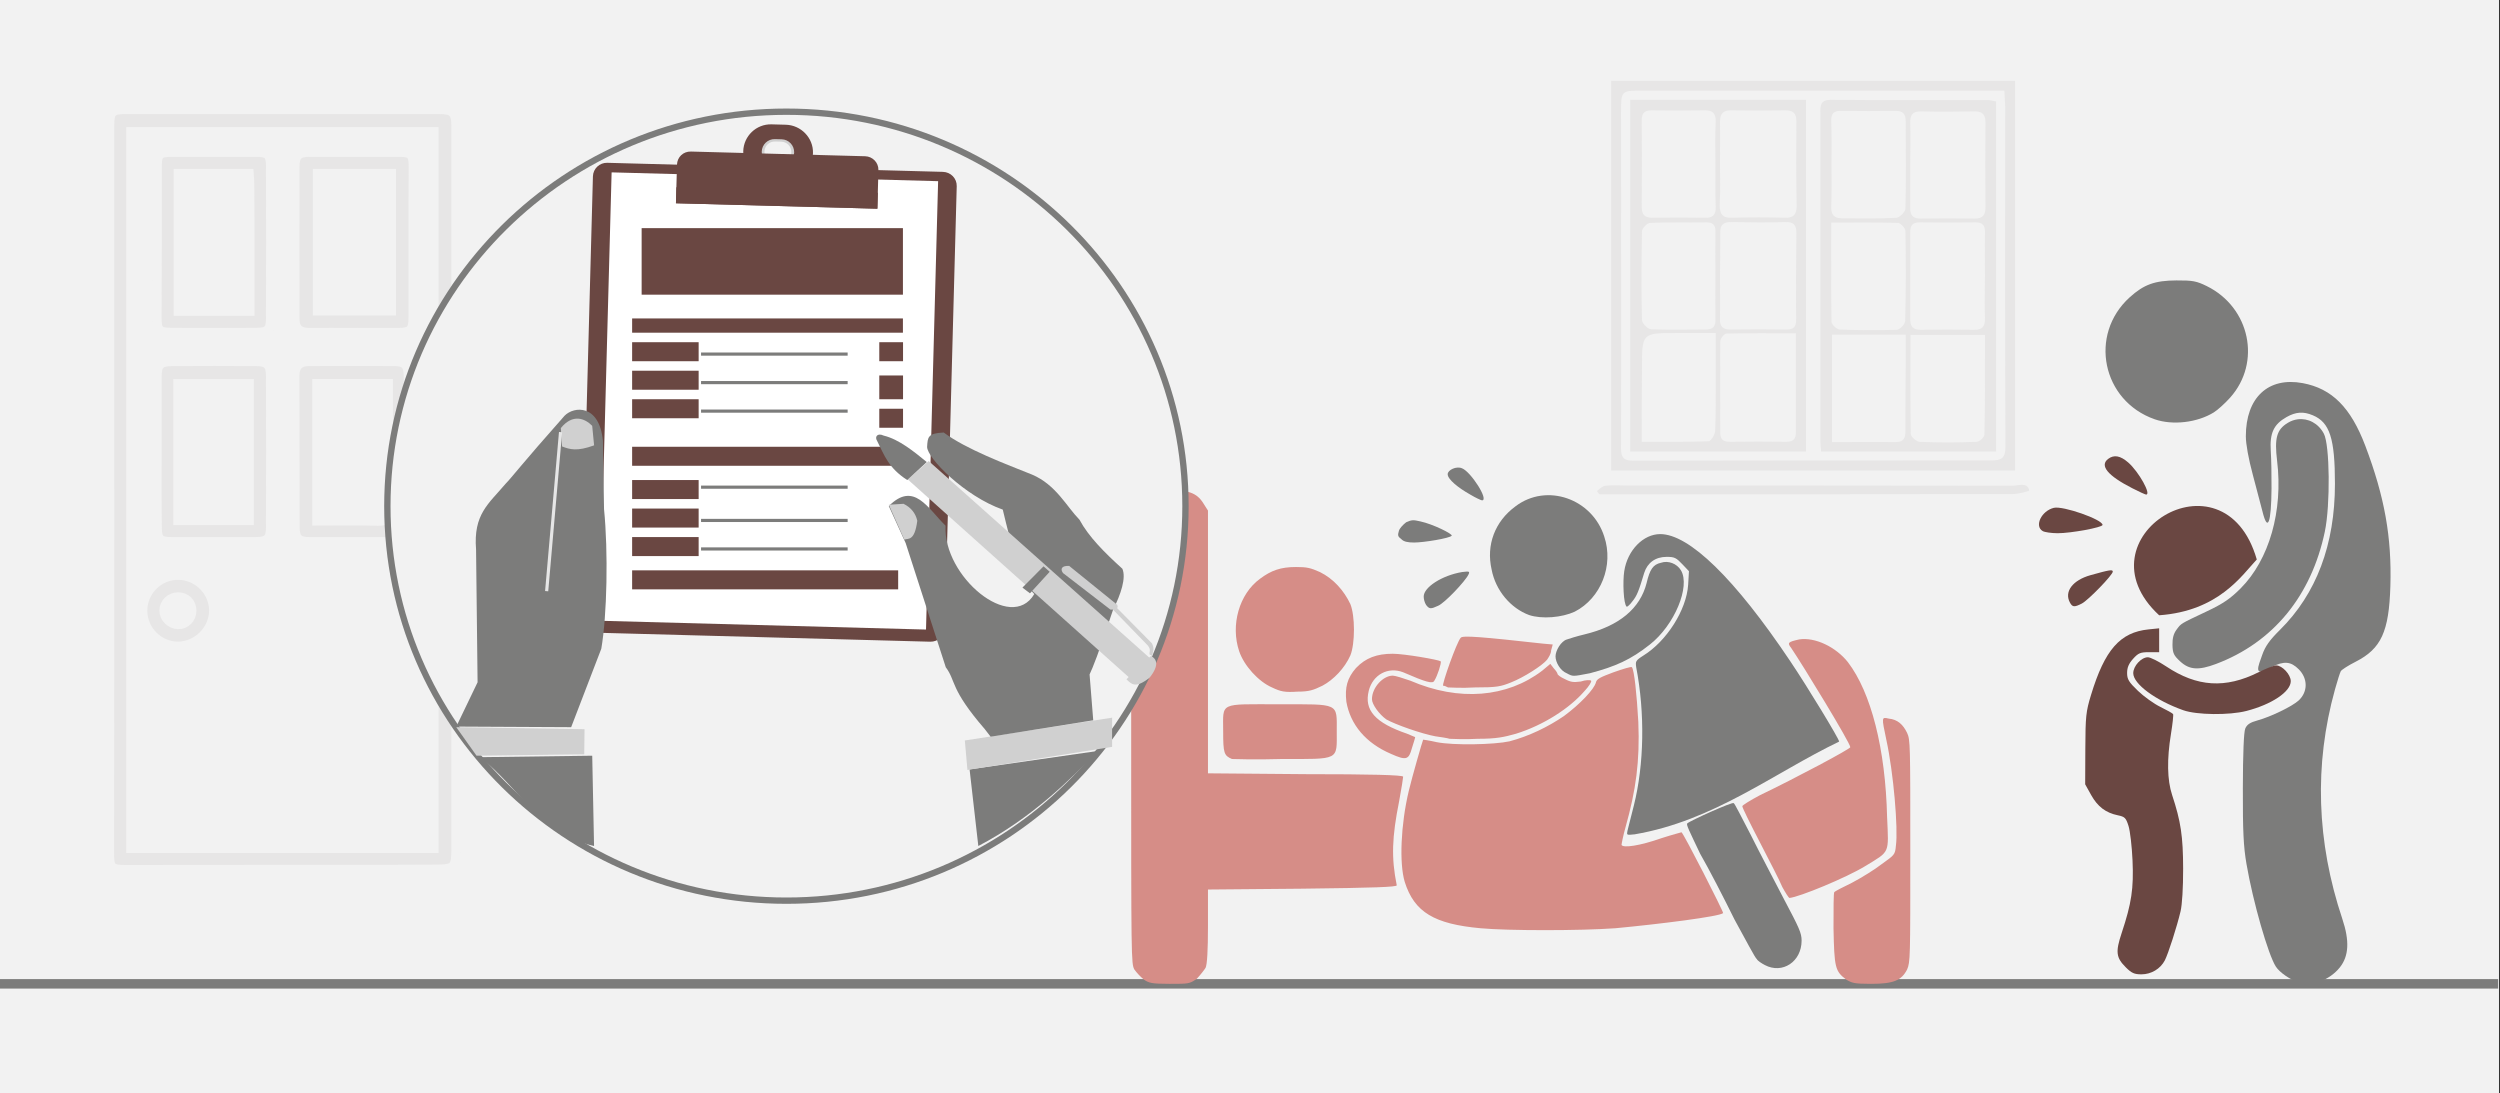 <svg width="526" height="230" xmlns="http://www.w3.org/2000/svg" xmlns:xlink="http://www.w3.org/1999/xlink" overflow="hidden"><rect width="100%" height="100%" fill="#333333" stroke="none"/><defs><clipPath id="clip0"><path d="M0 0 526 0 526 230 0 230Z" fill-rule="evenodd" clip-rule="evenodd"/></clipPath><clipPath id="clip1"><path d="M451 104.315 476.628 108.396 472.775 132.525 447.146 128.444Z" fill-rule="evenodd" clip-rule="evenodd"/></clipPath><clipPath id="clip2"><path d="M451 104.315 476.628 108.396 472.775 132.525 447.146 128.444Z" fill-rule="evenodd" clip-rule="evenodd"/></clipPath><clipPath id="clip3"><path d="M451 104.315 476.628 108.396 472.775 132.525 447.146 128.444Z" fill-rule="evenodd" clip-rule="evenodd"/></clipPath></defs><g clip-path="url(#clip0)"><rect x="0" y="0" width="525.239" height="230" fill="#FFFFFF" transform="scale(1.001 1)"/><rect x="0" y="0" width="525.239" height="230" fill="#F2F2F2" transform="scale(1.001 1)"/><path d="M0.043 79.869C0.043 54.365 0.043 28.861 0.043 3.401 0.043 0.48 0.52 0 3.469 0 25.411 0 47.397 0 69.338 0 72.244 0 72.894 0.654 72.894 3.575 72.894 21.711 72.894 39.891 72.894 58.027 72.894 90.55 72.894 123.074 72.894 155.597 72.894 159.39 72.591 159.869 68.992 159.913 56.199 160 43.45 159.913 30.658 159.956 21.639 159.956 12.619 160 3.599 160 0.347 160 0 159.651 0 156.381 0.043 130.834 0.043 105.373 0.043 79.869ZM68.211 4.752C46.789 4.752 25.671 4.752 4.553 4.752 4.553 55.063 4.553 105.155 4.553 155.466 25.801 155.466 46.92 155.466 68.211 155.466 68.211 105.112 68.211 54.975 68.211 4.752Z" stroke="#F2F2F2" stroke-width="1.997" stroke-miterlimit="8" fill="#E7E6E6" fill-rule="evenodd" transform="matrix(1.001 0 -0 1 23 23)"/><path d="M23.965 19.204C23.965 24.401 23.965 29.598 23.965 34.752 23.965 37.394 23.406 38 20.867 38 14.93 38 8.992 38 3.055 38 0.818 38 0.086 37.307 0.043 35.012 0 24.358 0.043 13.704 0 3.007 0 0.929 1.076 0.019 3.055 0.019 8.992 0.019 14.93-0.024 20.867 0.019 23.234 0.019 23.879 0.755 23.922 3.137 23.965 8.551 23.965 13.878 23.965 19.204ZM4.69 4.74C4.69 14.397 4.69 23.882 4.69 33.583 9.078 33.583 13.295 33.496 17.512 33.626 19.189 33.669 19.706 33.193 19.706 31.461 19.62 24.185 19.663 16.866 19.663 9.59 19.663 8.031 19.663 6.472 19.663 4.74 14.543 4.74 9.724 4.74 4.69 4.74Z" stroke="#F2F2F2" stroke-width="1.997" stroke-miterlimit="8" fill="#E7E6E6" fill-rule="evenodd" transform="matrix(1.001 0 -0 1 62 76)"/><path d="M24.919 18.972C24.919 24.281 24.919 29.546 24.919 34.855 24.919 37.422 24.381 37.987 21.823 37.987 15.543 38.031 9.262 37.944 2.981 37.987 0.872 37.987 0.02 37.03 0.02 35.072 0.02 24.411-0.025 13.75 0.02 3.089 0.02 0.653 0.738 0 3.25 0 9.441 0 15.677 0 21.868 0 24.515 0 24.964 0.479 24.964 3.089 24.919 8.398 24.919 13.707 24.919 18.972ZM4.82 4.525C4.82 14.273 4.82 23.802 4.82 33.375 10.069 33.375 15.184 33.375 20.298 33.375 20.298 23.671 20.298 14.185 20.298 4.525 15.094 4.525 10.069 4.525 4.82 4.525Z" stroke="#F2F2F2" stroke-width="1.997" stroke-miterlimit="8" fill="#E7E6E6" fill-rule="evenodd" transform="matrix(1.001 0 -0 1 62 32)"/><path d="M0.011 18.93C0.011 13.729 0.011 8.528 0.011 3.327 0.011 0.726 0.615 0.076 3.12 0.032 9.036-0.011 14.908-0.011 20.824 0.032 23.242 0.032 23.933 0.726 23.933 3.153 23.976 13.772 23.976 24.391 23.933 34.966 23.933 37.35 23.242 38 20.781 38 14.865 38 8.992 38 3.077 38 0.572 38 0.054 37.437 0.054 34.923-0.032 29.635 0.011 24.261 0.011 18.93ZM19.399 33.492C19.399 23.741 19.399 14.292 19.399 4.757 14.261 4.757 9.381 4.757 4.458 4.757 4.458 14.422 4.458 23.871 4.458 33.492 9.424 33.492 14.304 33.492 19.399 33.492Z" stroke="#F2F2F2" stroke-width="1.997" stroke-miterlimit="8" fill="#E7E6E6" fill-rule="evenodd" transform="matrix(1.001 0 -0 1 33 76)"/><path d="M0.043 19.006C0.043 13.7 0.043 8.437 0.043 3.131 0.043 0.478 0.432 0.043 2.981 0 8.942 0 14.904 0 20.909 0 23.328 0 23.933 0.522 23.933 2.87 23.976 13.613 23.976 24.311 23.933 35.053 23.933 37.402 23.328 37.967 20.909 37.967 14.947 38.011 8.986 38.011 2.981 37.967 0.432 37.967 0 37.489 0 34.836 0 29.617 0.043 24.311 0.043 19.006ZM4.536 4.523C4.536 14.308 4.536 23.876 4.536 33.444 9.59 33.444 14.429 33.444 19.527 33.444 19.527 29.139 19.527 25.007 19.527 20.875 19.527 16.178 19.527 11.482 19.483 6.828 19.483 6.089 19.397 5.306 19.354 4.523 14.299 4.523 9.504 4.523 4.536 4.523Z" stroke="#F2F2F2" stroke-width="1.997" stroke-miterlimit="8" fill="#E7E6E6" fill-rule="evenodd" transform="matrix(1.001 0 -0 1 33 32)"/><path d="M14.978 7.456C14.978 11.512 11.508 14.956 7.467 15 3.382 15 0 11.599 0 7.5 0 3.358 3.338 0 7.467 0 11.552 0 14.978 3.401 14.978 7.456ZM10.322 7.5C10.322 5.843 9.136 4.622 7.467 4.622 5.842 4.622 4.524 5.887 4.524 7.456 4.524 8.983 5.886 10.334 7.467 10.378 9.048 10.421 10.322 9.113 10.322 7.5Z" stroke="#F2F2F2" stroke-width="1.997" stroke-miterlimit="8" fill="#E7E6E6" fill-rule="evenodd" transform="matrix(1.001 0 -0 1 30 121)"/><path d="M0 0 525.087 0" stroke="#7C7C7B" stroke-width="1.997" stroke-miterlimit="8" fill="none" fill-rule="evenodd" transform="matrix(1.001 0 -0 1 0 207)"/><path d="M2.69 103.114C2.018 102.583 1.177 101.697 0.673 100.988 0 99.748 0 98.862 0 52.089L0 4.429 0.841 3.189C2.354 0.709 3.363 0.354 7.398 0.177 11.938 0 13.787 0.709 15.132 2.835L16.141 4.429 16.141 32.068 16.141 59.707 36.653 59.884C50.272 59.884 57.166 60.061 57.166 60.416 57.166 60.593 56.829 62.896 56.325 65.554 54.812 73.172 54.644 77.424 55.821 83.271 55.821 83.625 51.113 83.802 35.981 83.98L16.141 84.157 16.141 91.775C16.141 96.913 15.973 99.925 15.636 100.634 15.3 101.165 14.46 102.228 13.787 102.937 12.274 104 12.106 104 8.07 104 4.371 104 3.699 103.823 2.69 103.114ZM150.312 103.114C147.958 101.342 147.79 100.634 147.622 92.307 147.622 88.232 147.622 84.865 147.79 84.688 147.958 84.511 149.639 83.625 151.489 82.739 153.506 81.676 156.365 79.905 157.71 78.842 160.4 76.893 160.568 76.893 160.736 74.944 161.241 71.4 160.232 59.53 158.719 52.62 157.71 47.837 157.71 47.837 159.223 48.191 161.073 48.368 162.249 49.431 163.09 51.203 163.763 52.62 163.763 53.683 163.763 76.007 163.763 98.685 163.763 99.394 163.09 100.988 161.913 103.291 160.232 104 155.524 104 151.993 104 151.489 103.823 150.312 103.114ZM73.475 92.307C63.723 91.421 59.52 88.94 57.502 82.562 56.325 78.664 56.661 70.514 58.343 63.428 59.015 60.593 61.201 52.974 61.369 52.62 61.369 52.62 62.714 52.797 64.227 53.152 67.758 53.86 76.333 53.683 79.528 52.974 83.563 51.911 87.598 49.962 90.961 47.659 94.323 45.179 97.35 41.99 97.686 40.572 97.854 39.864 98.527 39.509 101.385 38.446 103.403 37.738 105.084 37.206 105.252 37.383 105.756 38.092 106.261 43.053 106.597 48.9 106.933 57.227 106.093 63.25 103.907 71.046 103.403 72.818 103.066 74.59 103.066 74.767 103.403 75.475 106.933 74.944 111.473 73.349 113.659 72.641 115.676 72.109 115.676 72.109 116.181 72.463 124.587 88.94 124.419 89.118 123.747 89.826 111.137 91.421 101.721 92.307 94.323 92.838 79.191 92.838 73.475 92.307ZM136.861 83.625C136.357 82.385 134.171 78.133 132.153 74.235 130.136 70.337 128.454 66.971 128.454 66.617 128.454 66.439 130.136 65.376 132.153 64.314 139.888 60.593 151.153 54.569 151.153 54.215 151.153 53.329 141.233 37.029 138.711 33.308 137.87 32.245 138.038 32.068 140.392 31.537 143.755 31.005 148.126 33.131 150.648 36.32 155.524 42.699 158.551 54.569 158.887 68.92 159.223 76.716 159.559 76.007 154.347 79.196 150.312 81.676 140.392 85.751 138.374 85.928 138.206 85.928 137.534 84.865 136.861 83.625ZM21.185 56.695C19.504 55.986 19.335 55.455 19.335 50.848 19.335 44.647 18.327 45.179 31.105 45.179 43.883 45.179 43.211 44.825 43.211 50.848 43.211 57.049 43.883 56.695 31.609 56.695 26.061 56.872 21.353 56.695 21.185 56.695ZM54.644 55.632C49.263 53.329 46.069 49.431 45.228 44.647 44.892 41.635 45.396 39.687 47.246 37.56 49.263 35.434 51.617 34.549 54.98 34.549 57.334 34.549 64.564 35.789 65.068 36.143 65.236 36.498 64.395 39.155 63.723 40.218 63.387 40.927 62.041 40.572 57.166 38.446 53.971 37.206 50.776 38.978 49.936 42.344 48.927 46.419 51.281 49.077 58.006 51.38 58.847 51.734 59.688 52.089 59.688 52.089 59.688 52.266 59.351 53.329 59.015 54.392 58.343 56.872 57.838 57.049 54.644 55.632ZM66.917 52.443C66.413 52.266 65.068 52.089 63.891 51.911 61.033 51.38 55.484 49.431 53.635 48.368 52.122 47.305 50.608 45.179 50.608 44.116 50.608 41.635 52.962 39.155 54.98 39.155 55.484 39.155 57.166 39.687 58.679 40.218 68.935 44.647 79.023 43.761 86.421 38.092L88.102 36.675 88.775 37.56C89.279 38.092 89.615 38.623 89.615 38.801 89.615 38.978 90.288 39.509 91.129 39.864 92.474 40.572 92.978 40.572 94.491 40.395 95.5 40.041 96.509 40.041 96.677 40.218 96.845 40.395 96.173 41.458 95.332 42.344 92.138 46.065 86.589 49.608 80.873 51.38 78.35 52.089 76.837 52.443 72.802 52.443 70.112 52.62 67.422 52.443 66.917 52.443ZM29.592 41.635C26.733 40.395 23.707 37.029 22.698 34.017 20.849 28.525 22.698 21.969 27.07 18.78 29.424 17.009 31.441 16.3 34.636 16.3 36.989 16.3 37.662 16.477 39.68 17.363 42.538 18.78 44.724 21.261 46.069 24.095 47.078 26.576 47.078 32.422 46.069 34.903 44.892 37.56 42.538 40.041 40.184 41.281 38.335 42.167 37.494 42.521 34.972 42.521 32.282 42.699 31.441 42.521 29.592 41.635ZM66.581 41.635C66.245 41.458 65.909 41.281 65.572 41.281 65.236 41.104 68.431 32.068 69.271 31.182 69.608 30.651 73.811 31.005 86.589 32.422L88.607 32.6 88.27 33.84C88.27 34.549 87.766 35.257 87.43 35.789 86.421 37.029 82.554 39.509 79.864 40.572 77.678 41.458 76.837 41.635 72.298 41.635 69.439 41.813 66.917 41.635 66.581 41.635Z" fill="#D68D87" fill-rule="evenodd" transform="matrix(1.001 0 -0 1 238 103)"/><path d="M77.248 105.048C76.576 104.693 75.737 104.161 75.569 103.806 75.233 103.629 73.218 99.725 70.867 95.466 68.683 91.03 65.493 84.819 63.646 81.625 61.462 77.012 60.623 75.415 60.959 75.237 61.462 74.705 70.531 70.624 70.699 70.978 70.867 70.978 72.378 73.995 74.225 77.544 76.072 81.27 79.263 87.303 81.278 91.207 84.469 97.24 84.973 98.305 84.973 99.902 84.973 104.338 80.942 107 77.248 105.048ZM48.364 76.834C48.532 76.302 49.036 73.995 49.707 71.511 51.89 62.816 52.058 51.992 50.211 42.41 50.043 41.167 50.043 40.99 51.722 39.925 56.593 36.909 60.791 30.343 61.127 25.02L61.294 22.181 59.951 20.761C58.608 19.342 58.272 19.164 56.593 19.164 54.242 19.164 52.562 20.406 51.89 22.536 50.715 26.439 50.379 27.327 49.371 28.569 48.868 29.279 48.196 29.811 48.196 29.634 47.524 29.101 47.356 24.31 47.692 22.181 48.364 17.745 51.722 14.373 55.249 14.373 61.294 14.373 70.867 23.6 82.622 41.167 86.316 46.668 92.865 57.492 92.865 58.025 78.927 64.768 66.5 74.705 49.875 77.544 48.196 77.721 48.196 77.721 48.364 76.834ZM35.601 43.652C34.258 43.119 33.25 41.345 33.25 40.103 33.25 38.861 34.426 36.909 35.601 36.554 36.105 36.376 37.784 35.844 39.296 35.489 46.685 33.715 51.051 29.988 52.394 24.665 53.066 21.826 53.738 20.761 55.417 20.406 56.928 19.874 58.776 20.584 59.615 22.003 61.63 25.375 58.272 33.537 53.066 37.619 49.036 40.813 45.845 42.232 40.471 43.652 36.777 44.361 36.945 44.361 35.601 43.652ZM27.709 31.408C23.846 29.988 20.655 26.262 19.816 21.826 18.64 16.68 20.488 11.711 24.854 8.517 31.403 3.549 40.975 6.92 43.494 14.905 45.509 20.939 42.822 27.859 37.281 30.698 34.594 31.94 30.395 32.295 27.709 31.408ZM6.045 29.279C5.71 28.746 5.542 28.037 5.542 27.504 5.542 25.552 9.404 23.068 13.602 22.358 15.114 22.181 15.282 22.181 14.946 22.89 14.274 24.31 9.908 28.924 8.564 29.456 7.053 30.166 6.717 30.166 6.045 29.279ZM0.84 15.438C0.168 14.905 0 14.728 0.336 13.663 0.504 13.131 1.176 12.421 1.847 11.889 3.023 11.357 3.359 11.357 4.87 11.711 7.389 12.244 11.755 14.373 11.419 14.728 10.915 15.26 5.542 16.148 3.527 16.148 2.183 16.148 1.343 15.97 0.84 15.438ZM15.282 6.033C12.763 4.614 10.58 2.839 10.58 1.774 10.58 0.887 12.427 0 13.602 0.532 15.45 1.242 19.312 7.275 17.801 7.275 17.633 7.275 16.457 6.743 15.282 6.033Z" fill="#7C7C7B" fill-rule="evenodd" transform="matrix(1.001 0 -0 1 294 98)"/><path d="M0 83C-2.13577e-14 37.16 37.554 0 83.878 0 130.203-2.1134e-14 167.757 37.16 167.757 83 167.757 128.84 130.203 166 83.878 166 37.554 166-3.20365e-14 128.84 0 83Z" stroke="#7C7C7B" stroke-width="1.331" stroke-miterlimit="8" fill="#F2F2F2" fill-rule="evenodd" transform="matrix(1.001 0 -0 1 81.5 23.5)"/><rect x="0" y="0" width="62.389" height="86.577" fill="#D0D0D0" transform="matrix(1.001 0.027 -0.027 1 131.692 40.636)"/><rect x="0" y="0" width="62.389" height="85.763" fill="#D0D0D0" transform="matrix(1.001 0.027 -0.027 1 131.692 40.636)"/><path d="M73.465 98.858C2.93 98.858 2.93 98.858 2.93 98.858 1.318 98.858 0 97.54 0 95.929 0 2.929 0 2.929 0 2.929 0 1.318 1.318 0 2.93 0 73.465 0 73.465 0 73.465 0 75.149 0 76.468 1.318 76.468 2.929 76.468 95.929 76.468 95.929 76.468 95.929 76.468 97.54 75.149 98.858 73.465 98.858" fill="#6A4742" fill-rule="evenodd" transform="matrix(1.001 0.027 -0.027 1 124.83 34.174)"/><rect x="0" y="0" width="68.627" height="94.339" fill="#FFFFFF" transform="matrix(1.001 0.027 -0.027 1 128.684 36.266)"/><path d="M6.747 7.105C5.5 7.105 5.5 7.105 5.5 7.105 4.253 7.105 3.3 6.08 3.3 4.834 3.3 3.589 4.253 2.637 5.5 2.637 6.747 2.637 6.747 2.637 6.747 2.637 7.994 2.637 8.947 3.589 8.947 4.834 8.947 6.08 7.994 7.105 6.747 7.105M7.407 0C4.84 0 4.84 0 4.84 0 2.2 0 0 2.197 0 4.834 0 7.545 2.2 9.669 4.84 9.669 7.407 9.669 7.407 9.669 7.407 9.669 10.047 9.669 12.247 7.545 12.247 4.834 12.247 2.197 10.047 0 7.407 0" fill="#D0D0D0" fill-rule="evenodd" transform="matrix(1.001 0.027 -0.027 1 157.666 26.986)"/><path d="M8.793 0C5.789 0 5.789 0 5.789 0 2.565 0 0 2.642 0 5.798 0 9.028 2.565 11.67 5.789 11.67 8.793 11.67 8.793 11.67 8.793 11.67 12.018 11.67 14.656 9.028 14.656 5.798 14.656 2.642 12.018 0 8.793 0M7.987 8.514C6.595 8.514 6.595 8.514 6.595 8.514 5.056 8.514 3.884 7.34 3.884 5.798 3.884 4.33 5.056 3.083 6.595 3.083 7.987 3.083 7.987 3.083 7.987 3.083 9.526 3.083 10.699 4.33 10.699 5.798 10.699 7.34 9.526 8.514 7.987 8.514" fill="#6A4742" fill-rule="evenodd" transform="matrix(1.001 0.027 -0.027 1 156.537 26.006)"/><path d="M42.339 10.958C0 10.958 0 10.958 0 10.958 0 2.849 0 2.849 0 2.849 0 1.242 1.245 0 2.857 0 39.482 0 39.482 0 39.482 0 41.02 0 42.339 1.242 42.339 2.849L42.339 10.958Z" fill="#6A4742" fill-rule="evenodd" transform="matrix(1.001 0.027 -0.027 1 142.515 31.808)"/><rect x="0" y="0" width="42.339" height="3.359" fill="#6A4742" transform="matrix(1.001 0.027 -0.027 1 142.312 39.405)"/><rect x="0" y="0" width="54.92" height="14" fill="#6A4742" transform="matrix(1.001 0 -0 1 135 48)"/><rect x="-56.917" y="-3" width="56.917" height="3" fill="#6A4742" transform="matrix(-1.001 -0 -0 1 133 70)"/><rect x="-13.98" y="-4" width="13.98" height="4" fill="#6A4742" transform="matrix(-1.001 -0 -0 1 133 76)"/><path d="M0 0 30.814 0" stroke="#7C7C7B" stroke-width="0.666" stroke-miterlimit="8" fill="#6A4742" fill-rule="evenodd" transform="matrix(1.001 0 -0 1 147.5 74.5)"/><rect x="-13.98" y="-4" width="13.98" height="4" fill="#6A4742" transform="matrix(-1.001 -0 -0 1 133 82)"/><path d="M0 0 30.814 0" stroke="#7C7C7B" stroke-width="0.666" stroke-miterlimit="8" fill="#6A4742" fill-rule="evenodd" transform="matrix(1.001 0 -0 1 147.5 80.5)"/><rect x="-13.98" y="-4" width="13.98" height="4" fill="#6A4742" transform="matrix(-1.001 -0 -0 1 133 88)"/><path d="M0 0 30.814 0" stroke="#7C7C7B" stroke-width="0.666" stroke-miterlimit="8" fill="#6A4742" fill-rule="evenodd" transform="matrix(1.001 0 -0 1 147.5 86.5)"/><rect x="-55.919" y="-4" width="55.919" height="4" fill="#6A4742" transform="matrix(-1.001 -0 -0 1 133 98)"/><rect x="-13.98" y="-4" width="13.98" height="4" fill="#6A4742" transform="matrix(-1.001 -0 -0 1 133 105)"/><path d="M0 0 30.814 0" stroke="#7C7C7B" stroke-width="0.666" stroke-miterlimit="8" fill="#6A4742" fill-rule="evenodd" transform="matrix(1.001 0 -0 1 147.5 102.5)"/><rect x="-13.98" y="-4" width="13.98" height="4" fill="#6A4742" transform="matrix(-1.001 -0 -0 1 133 111)"/><path d="M0 0 30.814 0" stroke="#7C7C7B" stroke-width="0.666" stroke-miterlimit="8" fill="#6A4742" fill-rule="evenodd" transform="matrix(1.001 0 -0 1 147.5 109.5)"/><rect x="-13.98" y="-4" width="13.98" height="4" fill="#6A4742" transform="matrix(-1.001 -0 -0 1 133 117)"/><path d="M0 0 30.814 0" stroke="#7C7C7B" stroke-width="0.666" stroke-miterlimit="8" fill="#6A4742" fill-rule="evenodd" transform="matrix(1.001 0 -0 1 147.5 115.5)"/><rect x="-55.919" y="-4" width="55.919" height="4" fill="#6A4742" transform="matrix(-1.001 -0 -0 1 133 124)"/><rect x="-4.993" y="-4" width="4.993" height="4" fill="#6A4742" transform="matrix(1.001 8.75495e-08 8.74228e-08 -1 190 72)"/><rect x="-4.993" y="-5" width="4.993" height="5" fill="#6A4742" transform="matrix(1.001 8.75495e-08 8.74228e-08 -1 190 79)"/><rect x="-4.993" y="-4" width="4.993" height="4" fill="#6A4742" transform="matrix(1.001 8.75495e-08 8.74228e-08 -1 190 86)"/><path d="M1.835 20 0 3.878 26.961 0C21.265 5.949 12.995 14.173 1.835 20Z" fill="#7C7C7B" fill-rule="evenodd" transform="matrix(1.001 0 -0 1 204 158)"/><path d="M0 4.794 0.548 11 30.955 6.138 30.955 0 0 4.794Z" fill="#D0D0D0" fill-rule="evenodd" transform="matrix(1.001 0 -0 1 203 151)"/><path d="M21.404 64 20.179 62.409C12.788 53.853 14.179 52.324 11.979 49.39L3.55 23.269 0 15.478C5.294 10.167 8.179 15.933 11.937 19.611 11.356 30.254 25.701 42.24 30.579 33.994 27.528 30.977 25.722 23.558 23.957 16.222 15.902 13.37 8.076 5.373 8.055 3.038 8.179 0.971 8.179 0.165 11.543 0 16.276 3.534 24.642 6.654 30.143 8.865 35.167 11.014 37.368 15.582 40.087 18.351 41.997 21.926 45.402 25.315 49.097 28.663 49.928 30.584 48.786 34.015 47.146 37.28 43.928 46.931 42.973 49.245 42.205 50.898L42.973 60.549 21.404 64Z" fill="#7C7C7B" fill-rule="evenodd" transform="matrix(1.001 0 -0 1 187 91)"/><path d="M23.965 19 23.581 0 0 0.312C7.813 6.375 12.954 16.562 23.965 19Z" fill="#7C7C7B" fill-rule="evenodd" transform="matrix(1.001 0 -0 1 101 159)"/><path d="M26.897 5.703 26.961 0.424 0 0 4.257 6 26.897 5.703Z" fill="#D0D0D0" fill-rule="evenodd" transform="matrix(1.001 0 -0 1 96 153)"/><path d="M0 67.874 24.147 68 30.482 51.492C31.698 44.453 31.954 31.088 31.058 22.122L30.823 7.751C30.077 0 24.744 0.44 22.76 2.472 13.545 12.884 11.668 15.46 10.367 16.78 6.783 21.033 3.562 23.169 4.16 30.648L4.479 58.552 0 67.874Z" fill="#7C7C7B" fill-rule="evenodd" transform="matrix(1.001 0 -0 1 96 85)"/><path d="M47.022 46 0 3.881 4.39 0 50.926 41.511 47.022 46Z" fill="#D0D0D0" fill-rule="evenodd" transform="matrix(1.001 0 -0 1 191 97)"/><path d="M6.875 10C2.944 7.464 2.074 4.826 0.533 1.738 0 0.941 0.573 0 1.936 0.654 5.156 1.431 8.337 4.049 10.984 6.217L6.875 10Z" fill="#7C7C7B" fill-rule="evenodd" transform="matrix(1.001 0 -0 1 184 91)"/><path d="M0 4.929C1.037 5.869 1.805 7 4.874 4.584 6.99 1.918 6.347 0.633 5.165 0 3.547 1.592 1.68 3.184 0 4.929Z" fill="#D0D0D0" fill-rule="evenodd" transform="matrix(1.001 0 -0 1 237 138)"/><path d="M18.847 18.703C18.763 18.087 19.229 17.705 18.445 16.771L11.152 9.256 10.621 9.256 0.657 1.571C0 0.658 0.424 0 1.95 0.064L12.063 8.258C12.127 8.492 12.233 8.704 12.021 8.937L19.356 16.368C19.971 17.599 19.505 18.193 19.377 19L18.847 18.703Z" fill="#D0D0D0" fill-rule="evenodd" transform="matrix(1.001 0 -0 1 223 119)"/><path d="M4.07 0 0 4.102 1.175 5 4.993 0.82 4.07 0Z" stroke="#7C7C7B" stroke-width="0.499" stroke-miterlimit="8" fill="#7C7C7B" fill-rule="evenodd" transform="matrix(1.001 0 -0 1 215.5 119.5)"/><path d="M0.258 6.931C1.947 7.589 3.425 8 6.99 6.704L6.591 2.591C5.043 1.008 2.486 0 0 3.064L0.258 6.931Z" fill="#D0D0D0" fill-rule="evenodd" transform="matrix(1.001 0 -0 1 118 87)"/><path d="M3.27 7.546C4.062 7.2 5.423 8 5.991 3.568 5.626 1.946 4.651 0.778 3.107 0L0 0.195 3.27 7.546Z" fill="#D0D0D0" fill-rule="evenodd" transform="matrix(1.001 0 -0 1 187 106)"/><path d="M0 0 0 33.604" stroke="#E6E6E6" stroke-width="0.666" stroke-miterlimit="8" fill="none" fill-rule="evenodd" transform="matrix(0.998 0.087 -0.087 0.996 117.941 90.913)"/><g clip-path="url(#clip1)"><g clip-path="url(#clip2)"><g clip-path="url(#clip3)"><path d="M7.18 24.304C19.386 21.454 23.009 13.317 25.598 9.495 15.003-13.174-12.689 11.025 7.18 24.304Z" fill="#6A4742" transform="matrix(0.989 0.157 -0.157 0.988 451 104.315)"/></g></g></g><path d="M40.403 29.222C42.56 28.939 44.734 30.05 45.895 32.248 47.148 34.62 47.274 47.244 46.1 52.84 43.256 66.399 35.211 76.189 23.203 80.705 19.55 82.078 17.627 81.941 15.702 80.168 14.343 78.916 14.113 78.425 14.075 76.698 14.046 75.302 14.305 74.32 14.925 73.485 15.934 72.127 15.613 72.321 21.363 69.595 24.719 68.003 26.241 66.964 28.409 64.786 34.417 58.747 37.342 48.5 36.066 37.964 35.485 33.17 35.979 31.396 38.289 29.98 38.967 29.565 39.684 29.316 40.403 29.222ZM41.44 21.608C47.592 22.752 51.553 26.722 54.612 34.814 58.669 45.546 60.185 54.05 59.874 64.334 59.585 73.913 57.945 77.488 52.587 80.221 51.035 81.012 49.625 81.911 49.454 82.218 49.283 82.525 48.736 84.241 48.239 86.031 43.826 101.905 44.343 118.077 49.782 134.355 51.321 138.959 51.153 142.168 49.247 144.55 47.132 147.196 43.382 148.603 40.717 147.753 38.843 147.155 36.622 145.632 35.812 144.389 34.19 141.9 30.994 130.729 29.629 122.771 29 119.107 28.846 115.885 28.867 106.799 28.884 99.51 29.067 95.008 29.376 94.28 29.734 93.437 30.402 92.995 31.963 92.569 34.724 91.815 39.288 89.598 40.607 88.369 42.55 86.559 42.556 83.77 40.622 81.826 38.952 80.148 37.54 80.03 34.871 81.346 30.828 83.784 32.14 81.103 32.944 78.776 33.574 76.975 34.488 75.684 36.648 73.545 44.322 65.945 48.224 55.581 48.224 42.794 48.224 33.249 47.136 29.872 43.576 28.378 41.566 27.533 39.994 27.645 38.013 28.773 35.35 30.288 34.495 32.138 34.736 35.86 34.846 37.556 34.918 41.124 34.895 43.789 34.836 51.086 34.087 53.031 33.011 48.684 32.698 47.42 31.779 43.925 30.968 40.918 30.052 37.518 29.495 34.443 29.495 32.789 29.495 24.655 34.189 20.261 41.44 21.608ZM14.903 0.001C18.331-0.016 19.133 0.134 21.29 1.199 30.393 5.692 32.807 17.269 26.186 24.671 25.11 25.873 23.573 27.265 22.771 27.763 19.29 29.925 14.091 30.531 10.33 29.213-0.731 25.336-3.581 11.421 5.076 3.56 8.053 0.857 10.354 0.024 14.903 0.001Z" fill="#7C7C7B" fill-rule="evenodd" transform="matrix(1.001 0 -0 1 443 59)"/><path d="M22.891 42.288C23.421 42.288 25.16 43.159 26.754 44.222 33.232 48.545 39.19 48.92 46.141 45.445 47.731 44.65 49.396 43.999 49.84 43.999 51.129 43.999 52.923 45.931 52.923 47.319 52.923 49.531 48.93 52.212 43.586 53.589 39.995 54.514 33.168 54.437 30.349 53.438 24.482 51.358 19.815 47.901 19.815 45.635 19.815 44.133 21.51 42.288 22.891 42.288ZM25.262 36.196 25.262 38.708 25.262 41.219 23.148 41.219C21.304 41.219 20.875 41.397 19.78 42.616 18.875 43.622 18.525 44.451 18.525 45.585 18.525 46.923 18.866 47.486 20.806 49.355 22.06 50.563 24.192 52.09 25.544 52.747 26.895 53.405 28.085 54.078 28.188 54.242 28.29 54.407 28.093 56.259 27.751 58.358 26.869 63.761 26.947 68.123 27.983 71.26 29.819 76.823 30.286 79.945 30.302 86.763 30.311 90.755 30.096 94.327 29.76 95.743 28.978 99.039 27.169 104.681 26.451 106.062 25.522 107.849 23.594 109 21.533 109 20.061 109 19.465 108.737 18.293 107.571 16.193 105.483 16.049 104.317 17.393 100.269 19.459 94.047 19.925 90.928 19.665 85.052 19.535 82.112 19.157 78.845 18.825 77.792 18.285 76.079 18.049 75.842 16.584 75.54 14.029 75.012 12.332 73.723 10.967 71.272L9.711 69.016 9.744 61.532C9.774 54.671 9.874 53.728 10.946 50.2 13.831 40.706 17.045 37.039 23.023 36.426ZM14.672 24.037C15.344 23.929 15.515 24.023 15.515 24.265 15.515 24.966 10.363 30.289 9.011 30.984 7.437 31.793 7.033 31.759 6.501 30.77 5.267 28.478 7.076 26.075 10.829 25.017 12.829 24.454 14.001 24.145 14.672 24.037ZM3.124 10.849C5.026 10.38 13.365 13.304 13.365 14.44 13.365 14.967 6.671 16.205 3.906 16.189 2.605 16.182 1.202 15.98 0.788 15.74-1.021 14.692 0.505 11.495 3.124 10.849ZM16.492 0.04C17.185 0.165 17.932 0.587 18.759 1.308 20.988 3.255 23.694 8.132 22.502 8.056 22.325 8.045 21.019 7.443 19.6 6.718 14.426 4.074 12.687 1.952 14.548 0.547 15.159 0.085 15.799-0.085 16.492 0.04Z" fill="#6A4742" fill-rule="evenodd" transform="matrix(1.001 0 -0 1 429 96)"/><path d="M0 82C0 54.555 0 27.333 0 0 28.236 0 56.473 0 84.877 0 84.877 27.277 84.877 54.555 84.877 82 56.641 82 28.516 82 0 82ZM82.64 2.072C81.41 2.072 80.404 2.072 79.453 2.072 55.131 2.072 30.808 2.072 6.486 2.072 2.125 2.072 2.069 2.072 2.069 6.553 2.069 30.19 2.125 53.77 2.069 77.407 2.069 79.424 2.796 79.928 4.697 79.928 29.746 79.872 54.795 79.872 79.901 79.872 81.914 79.872 82.864 79.48 82.864 77.071 82.752 53.154 82.808 29.294 82.808 5.377 82.752 4.425 82.696 3.417 82.64 2.072Z" fill="#E7E6E6" fill-rule="evenodd" transform="matrix(1.001 0 -0 1 339 17)"/><path d="M0 1.309C0.566 0.894 1.133 0.249 1.756 0.203 3.342 0.018 4.985 0.157 6.572 0.157 33.481 0.157 60.39 0.157 87.299 0.203 88.546 0.203 90.472-0.673 90.868 1.217 90.868 1.309 88.602 1.954 87.413 1.954 59.257 2 31.158 2 3.002 2 2.153 2 1.36 2 0.51 2 0.283 1.77 0.17 1.539 0 1.309Z" fill="#E7E6E6" fill-rule="evenodd" transform="matrix(1.001 0 -0 1 336 102)"/><path d="M0 0C12.465 0 24.594 0 36.947 0 36.947 24.704 36.947 49.239 36.947 74 24.706 74 12.409 74 0 74 0 49.295 0 24.761 0 0ZM18.866 13.46C18.866 16.299 18.979 19.139 18.81 21.979 18.754 24.023 19.372 24.932 21.505 24.818 25.155 24.704 28.805 24.704 32.455 24.818 34.195 24.875 34.981 24.25 34.981 22.376 34.869 16.413 34.869 10.45 34.925 4.543 34.925 2.84 34.251 2.215 32.623 2.215 28.917 2.272 25.155 2.272 21.393 2.215 19.596 2.158 18.866 2.84 18.866 4.657 18.922 7.61 18.866 10.563 18.866 13.46ZM18.866 37.085C18.866 40.095 18.922 43.105 18.866 46.115 18.81 47.705 19.484 48.33 21.056 48.33 24.987 48.273 28.861 48.273 32.791 48.33 34.364 48.387 34.925 47.705 34.869 46.172 34.813 40.152 34.869 34.075 34.925 28.055 34.925 26.408 34.42 25.67 32.679 25.727 28.861 25.84 25.043 25.784 21.225 25.727 19.54 25.67 18.866 26.352 18.922 28.055 18.922 31.065 18.922 34.075 18.866 37.085ZM34.813 49.125C29.703 49.125 24.987 49.068 20.214 49.182 19.765 49.182 18.922 50.261 18.922 50.829 18.866 57.246 18.922 63.664 18.922 70.081 18.922 71.615 19.709 71.955 21.056 71.955 24.987 71.899 28.917 71.899 32.791 71.955 34.195 71.955 34.813 71.444 34.813 69.968 34.813 63.266 34.813 56.451 34.813 49.125ZM17.912 13.744C17.912 10.734 17.799 7.667 17.968 4.657 18.024 2.783 17.294 2.158 15.497 2.215 11.848 2.272 8.198 2.272 4.548 2.215 2.976 2.215 2.414 2.783 2.414 4.373 2.471 10.393 2.471 16.47 2.414 22.49 2.414 24.25 3.088 24.818 4.717 24.818 8.366 24.761 12.016 24.761 15.666 24.818 17.35 24.875 18.024 24.25 17.968 22.49 17.856 19.593 17.912 16.64 17.912 13.744ZM2.414 71.955C7.356 71.955 11.904 72.012 16.452 71.842 16.957 71.842 17.799 70.479 17.856 69.684 18.024 65.595 17.968 61.562 17.968 57.474 17.968 54.748 17.968 52.078 17.968 49.068 14.936 49.068 12.353 49.068 9.77 49.068 2.471 49.068 2.471 49.068 2.471 56.395 2.414 61.562 2.414 66.617 2.414 71.955ZM17.912 37.085C17.912 37.085 17.912 37.085 17.912 37.085 17.912 33.962 17.856 30.838 17.912 27.771 17.968 26.295 17.35 25.784 15.947 25.784 12.016 25.84 8.086 25.727 4.211 25.897 3.594 25.897 2.471 27.033 2.471 27.658 2.358 33.905 2.302 40.095 2.471 46.342 2.471 47.024 3.706 48.273 4.38 48.273 8.198 48.444 12.016 48.33 15.834 48.33 17.407 48.33 17.968 47.705 17.912 46.115 17.856 43.105 17.912 40.095 17.912 37.085Z" fill="#E7E6E6" fill-rule="evenodd" transform="matrix(1.001 0 -0 1 343 21)"/><path d="M36.947 0.34C36.947 24.874 36.947 49.296 36.947 74 24.762 74 12.521 74 0.168 74 0.112 73.207 0 72.47 0 71.734 0 48.786 0 25.838 0 2.89 0 1.247-0.056 0 2.236 0 13.247 0.113 24.203 0.057 35.214 0.057 35.717 0.057 36.276 0.227 36.947 0.34ZM2.292 25.838C2.292 33.147 2.236 39.946 2.348 46.689 2.348 47.256 3.41 48.276 4.025 48.332 8.049 48.502 12.017 48.502 16.042 48.389 16.657 48.389 17.775 47.256 17.831 46.576 17.998 40.23 17.998 33.94 17.886 27.594 17.886 27.028 16.88 25.951 16.321 25.894 11.794 25.781 7.266 25.838 2.292 25.838ZM34.599 49.465C29.121 49.465 24.147 49.465 18.948 49.465 18.948 56.548 18.892 63.404 19.004 70.26 19.004 70.884 20.178 71.904 20.849 71.96 24.817 72.13 28.842 72.13 32.81 71.96 33.425 71.96 34.487 70.997 34.487 70.43 34.655 63.461 34.599 56.548 34.599 49.465ZM18.892 13.429C18.892 13.429 18.892 13.429 18.892 13.429 18.892 16.545 18.892 19.662 18.892 22.778 18.892 24.308 19.451 24.988 21.017 24.988 24.817 24.931 28.618 24.931 32.475 24.988 34.208 24.988 34.711 24.195 34.711 22.551 34.655 16.602 34.655 10.652 34.711 4.76 34.711 3.06 34.04 2.436 32.419 2.436 28.674 2.493 24.985 2.55 21.24 2.436 19.34 2.38 18.837 3.23 18.892 4.986 19.004 7.763 18.892 10.596 18.892 13.429ZM2.348 13.542C2.348 13.542 2.348 13.542 2.348 13.542 2.348 16.545 2.404 19.548 2.292 22.551 2.236 24.251 2.963 24.931 4.583 24.931 8.384 24.931 12.185 25.044 15.986 24.818 16.657 24.761 17.886 23.571 17.886 22.891 18.054 16.772 17.942 10.652 17.942 4.533 17.942 3.003 17.383 2.323 15.818 2.323 12.017 2.38 8.217 2.38 4.416 2.323 2.851 2.266 2.236 2.89 2.292 4.476 2.404 7.536 2.348 10.539 2.348 13.542ZM34.599 37.113C34.599 34.11 34.543 31.107 34.599 28.047 34.655 26.574 34.264 25.781 32.587 25.781 28.674 25.838 24.762 25.838 20.849 25.781 19.395 25.781 18.892 26.461 18.892 27.821 18.892 33.94 18.892 40.06 18.892 46.179 18.892 47.709 19.507 48.389 21.072 48.389 24.817 48.332 28.506 48.332 32.251 48.389 34.152 48.446 34.655 47.596 34.599 45.839 34.487 43.006 34.599 40.06 34.599 37.113ZM2.459 72.017C7.211 72.017 11.57 71.96 15.874 72.017 17.551 72.017 17.886 71.11 17.886 69.694 17.886 65.274 17.886 60.855 17.942 56.378 17.942 54.055 17.942 51.732 17.942 49.409 12.521 49.409 7.546 49.409 2.459 49.409 2.459 57.002 2.459 64.311 2.459 72.017Z" fill="#E7E6E6" fill-rule="evenodd" transform="matrix(1.001 0 -0 1 383 21)"/></g></svg>